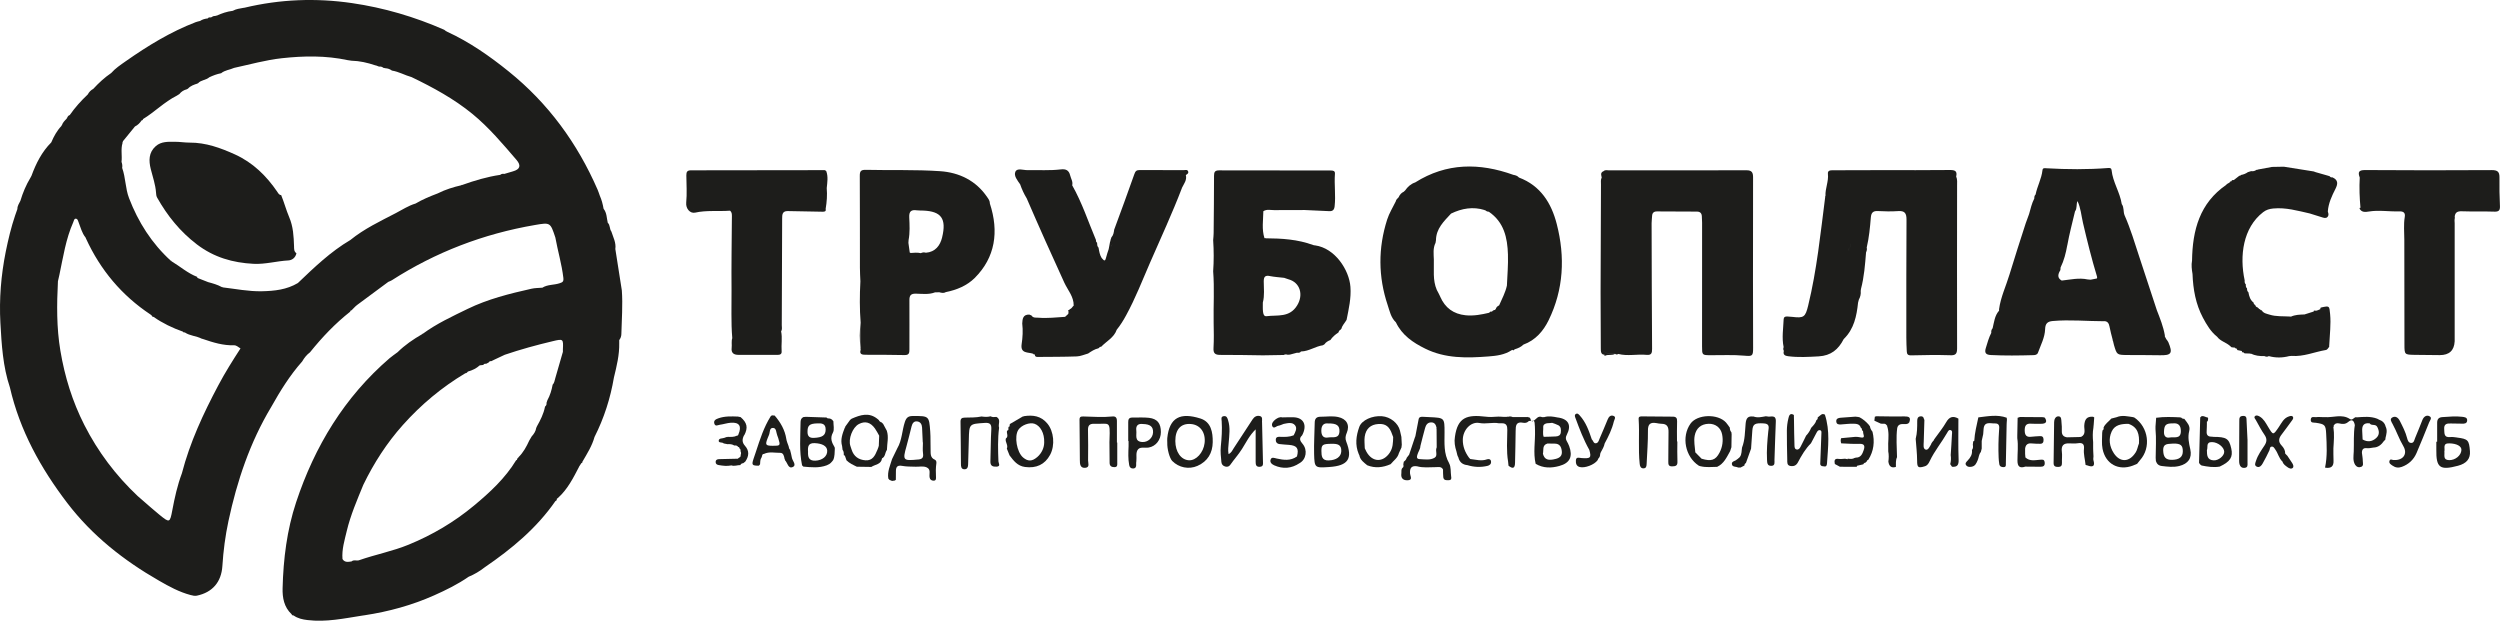 <?xml version="1.0" encoding="UTF-8"?> <svg xmlns="http://www.w3.org/2000/svg" id="_Слой_2" data-name="Слой 2" viewBox="0 0 574.82 142.71"><defs><style> .cls-1 { fill: #1d1d1b; stroke-width: 0px; } </style></defs><g id="_Слой_1-2" data-name="Слой 1"><g><path class="cls-1" d="m227.6,46.8h0c.02-.59-.31-1.03-.62-1.48-2.59-3.82-6.45-5.66-10.82-5.96-5.67-.39-11.38-.17-17.07-.31-1.2-.03-1.41.36-1.4,1.43.04,7.03.02,14.06.03,21.09,0,1.04.07,2.08.11,3.12-.17,3.17-.19,6.35.06,9.52,0,1.96,0,3.93-.01,5.89-.01.03-.04.07-.04.1.01.06.04.13.06.19-.35,1.06.29,1.18,1.1,1.18,2.99.01,5.99,0,8.98.07,1,.02,1.13-.44,1.12-1.26-.02-3.79.04-7.57,0-11.36-.01-1.08.33-1.52,1.46-1.5,1.48.03,2.99.26,4.43-.3.33,0,.66-.01.99-.02.51.14,1.02.26,1.51-.04,2.49-.5,4.83-1.47,6.62-3.24,4.73-4.71,5.61-10.66,3.49-17.12Zm-10.98,7.79c-.45,1.85-1.55,3.35-3.73,3.52-.4-.13-.79-.09-1.17.1-.79-.19-1.58-.09-2.38-.04-.02-.08-.07-.11-.16-.09-.26.14-.37.35-.43.61.06-.25.17-.46.43-.61-.1-.74-.21-1.49-.31-2.23,0,0,0,0,0,0,.01-.22.03-.44.04-.66.33-1.73.23-3.48.15-5.22-.07-1.4.48-1.79,1.75-1.61.49.07,1,.03,1.5.06,4.09.18,5.36,1.82,4.31,6.16Zm-4.29,3.93s-.1,0-.15-.02c.05.01.1.02.15.02Zm-1.21,8.07c-.22,0-.45,0-.67,0,.22,0,.45,0,.67,0h0Z"></path><path class="cls-1" d="m378.58,81.59c1.12.11,1.29-.39,1.28-1.38-.07-9.63-.08-19.26-.11-28.89,0-.55.09-1.09.11-1.64.03-.74.41-1.08,1.14-1.07,3.05.02,6.1.04,9.15.04.74,0,1.11.35,1.15,1.07.03.5.06,1,.06,1.49,0,9.48,0,18.96-.01,28.45,0,1.97,0,2,1.95,2.01,2.6.02,5.19-.13,7.79.11,1.85.17,2,.07,2-1.78.01-5.14-.02-10.28-.03-15.42,0-7.93,0-15.87.02-23.8,0-1.07-.25-1.63-1.48-1.63-10.54.03-21.09.01-31.63.02-.42,0-.89-.18-1.26.19.01,0,.02,0,.03,0-.01,0-.02,0-.04,0-.09.05-.18.09-.27.14-.47.39-.22.87-.15,1.32-.27.51-.17,1.08-.17,1.61-.04,8.26-.07,16.53-.09,24.79,0,4.28.03,8.56.05,12.84,0,.74,0,1.49.87,1.5-.04.03-.07.07-.08.16,0,.02.16.1.21.07.72-.36,1.58.01,2.28-.43.24.2.49.19.74.02,2.14.56,4.33,0,6.48.21Zm.66-.41c.06,0,.1,0,.13-.04-.03.03-.07.04-.13.04Zm23.4-.23s.03-.06.05-.08c-.02.03-.03.06-.05.08Zm.26-1.06c0-.1,0-.2,0-.3,0,.1,0,.2,0,.3Zm-31.55,1.39c-.57,0-1.14,0-1.71,0,0,0,0,0,0,0-.78-.27-1.12-.75-1.23-1.43.11.68.45,1.15,1.23,1.42.57,0,1.14,0,1.71,0,0,0,0,.01,0,.02v-.02Z"></path><polygon class="cls-1" points="519.65 71.1 519.65 71.1 519.65 71.1 519.65 71.1"></polygon><polygon class="cls-1" points="515.18 40.23 515.18 40.23 515.18 40.23 515.18 40.23"></polygon><polygon class="cls-1" points="516.36 65.4 516.36 65.4 516.36 65.4 516.36 65.4"></polygon><polygon class="cls-1" points="516.63 66.31 516.63 66.31 516.64 66.32 516.63 66.31"></polygon><path class="cls-1" d="m168.28,50.1c-.04,5.53-.13,11.07-.08,16.6.03,3.68-.14,7.37.17,11.05-.25.73-.05,1.49-.14,2.22-.15,1.2.5,1.62,1.55,1.62,3,.01,5.99,0,8.99.01.58,0,1.01-.17.95-.83-.12-1.53.2-3.07-.12-4.59.3-.46.14-.97.15-1.45.04-8.16.07-16.32.09-24.47,0-.91.03-1.73,1.25-1.73,2.69.05,5.37.1,8.06.15.43,0,.83-.04.69-.65.27-1.59.39-3.18.25-4.79.13-1.31.37-2.63-.12-3.92-.13-.07-.25-.2-.38-.2-10.23,0-20.47.03-30.7.04-.86,0-1.09.34-1.08,1.16.02,2.09.17,4.17-.03,6.27-.13,1.38.9,2.55,2.04,2.3,2.67-.59,5.36-.25,8.04-.45.52.46.42,1.07.42,1.67Zm-4.28-2.4c-.09.07-.18.13-.27.18.09-.05.18-.1.27-.18Zm-5.01-.18c.33.41.8.64,1.37.68-.57-.04-1.04-.27-1.37-.68Zm1.4.68c.37.02.78-.04,1.21-.2h0c-.44.16-.84.22-1.21.2Z"></path><path class="cls-1" d="m448.39,81.69c1.25.03,1.6-.3,1.6-1.57-.04-12.48,0-24.97,0-37.46,0-.69.09-1.4-.21-2.07.29-1.23-.25-1.51-1.42-1.5-5.24.06-10.49.03-15.73.03-3.7,0-7.39.02-11.09.03-.63,0-1.35-.02-1.25.85.19,1.73-.64,3.33-.56,5.04-.01,0-.02,0-.03.01-.05.02-.03.19-.04.29-1.08,8.34-1.91,16.72-3.91,24.92-.64,2.64-1,2.93-3.65,2.6-.4-.05-.8-.07-1.19-.09-.46-.02-.78.14-.8.66-.08,2.13-.45,4.25,0,6.38.06-.45.07-.9.06-1.36.01.45,0,.91-.06,1.36-.12.3-.12.59.05.87-.26.89.27,1.14,1,1.23,2.34.3,4.66.16,7.01.03,2.82-.16,4.53-1.59,5.73-3.94,0,0,.06-.07.06-.07,2.33-2.29,2.94-5.25,3.26-8.33.06-.23.12-.47.18-.7h0c.35-.63.5-1.29.43-2.01.02-.15.04-.3.06-.45.73-2.76.94-5.59,1.17-8.42.16-.35.26-.7.15-1.09.54-2.29.76-4.62.95-6.95.09-1.05.5-1.51,1.6-1.45,1.55.08,3.11.12,4.65.01,1.53-.11,1.96.47,1.95,1.97-.06,9.04-.04,18.08-.04,27.12,0,1.05.05,2.1.1,3.14.03.62.2.96,1,.94,3-.08,6-.12,9-.03Zm-9.3-16.34c.05-.09.1-.18.14-.28h0c-.04.09-.09.18-.14.28Zm-17-11.75c-.01-.05-.02-.11-.03-.17.01.05.02.11.03.17Zm-.07-.37c-.05-.26-.08-.57-.12-.91.04.34.07.64.12.91Zm3.15,4.56c.17-.71.32-1.27.2-1.82.13.53-.03,1.09-.2,1.82-.13-.27-.21-.52-.25-.76.05.24.13.49.25.76Zm4.47-7.4s.03-.05.04-.08c-.01.03-.03.05-.04.08h0Zm-18.43,22.98c-.32.29-.4.83-.78,1.03.01.25.01.49.01.73,0-.24,0-.49-.01-.73.38-.19.46-.74.78-1.02Zm-.81,7.3c.02.1.04.2.06.29h.74c-.25,0-.5,0-.74,0-.02-.1-.04-.2-.06-.29Zm1.98.79c.15-.06.3-.13.45-.19,0-1.39.32-2.13,1.27-2.39-.95.25-1.27.99-1.27,2.39-.15.07-.3.14-.45.19Zm26.52-18.11c.01.49.09.97.34,1.45h0c-.24-.47-.32-.96-.34-1.45Z"></path><path class="cls-1" d="m302.37,56.43c.05.46-.03.78-.23.97.21-.19.29-.5.23-.97-.14-.03-.28-.05-.42-.08,0,0,0,0,0,0-3.54-1.32-7.24-1.54-10.96-1.56-.07-.09-.15-.09-.23,0,0,0-.02-.02-.02-.02-.66-2.05-.29-4.13-.26-6.21.78-.5,1.65-.25,2.48-.25,2.34-.02,4.68-.01,7.01-.02,1.89.09,3.78.17,5.67.26.81.04,1.14-.33,1.23-1.13.28-2.49-.12-4.97.07-7.46.06-.71-.46-.76-1-.76-8.54,0-17.09,0-25.63-.03-.96,0-1.17.37-1.17,1.24,0,4.39-.05,8.78-.09,13.17,0,.54-.07,1.09-.11,1.63.16,2.39.17,4.78,0,7.17.31,3.93.04,7.87.11,11.8.04,1.95.08,3.9-.03,5.84-.08,1.31.45,1.59,1.63,1.58,3.24-.02,6.49.06,9.73.1l4.78-.08c.3-.17.6-.16.92-.05.17-.01.35-.02.52-.04.54-.14,1.07-.29,1.61-.43.36.04.71.05.94-.31,0,0,.05.02.05.02h0c1.77-.05,3.24-1.17,4.95-1.42.12-.07.24-.14.36-.21.34-.5.83-.78,1.38-1,.49-.72,1.14-1.27,1.86-1.74.08-.33.28-.56.58-.71-.02-.09.02-.14.11-.15.17-.8.8-1.34,1.17-2.03,0,0,.02-.07.02-.07.49-2.49,1.07-4.95.87-7.53-.29-3.88-3.54-8.89-8.12-9.53Zm-1.38.04c-.52.13-1,.37-1.51.77.51-.41.99-.64,1.51-.77Zm-8.99,7.01c1.07.21,2.17.27,3.26.4.61-.02,1.21,0,1.77.14-.56-.14-1.16-.16-1.77-.14.32.11.64.24.97.33,2.71.72,3.51,3.55,2.04,5.98-1.75,2.9-4.53,2.19-7.04,2.51-.66.09-.77-.58-.83-1.05-.08-.69-.03-1.39-.04-2.08.43-1.61.21-3.26.21-4.89,0-1.09.36-1.41,1.42-1.21Z"></path><polygon class="cls-1" points="307.74 76.45 307.74 76.45 307.74 76.45 307.74 76.45"></polygon><path class="cls-1" d="m271.75,43.22c.45-.95,1.21-1.81.91-2.98.3-.18.66-.37.54-.79-.16-.54-.67-.33-1.02-.33-3.39-.02-6.78,0-10.17-.02-.72,0-.96.27-1.2.96-1.49,4.27-3.07,8.5-4.63,12.75-.08.64-.18,1.27-.64,1.77-.07.22-.15.45-.22.67,0,.07.03.13.02.2,0,.02-.06.03-.09.05,0,0,0,.02,0,.02-.11.59-.22,1.17-.33,1.76h0c-.21.66-.46,1.3-.61,1.97-.27,1.19-.64.39-1,.08-.49.2-1,.38-1.48.59.49-.21.99-.4,1.48-.59-.45-.71-.57-1.52-.71-2.32,0,0-.03-.09-.03-.09-.32-.31-.3-.71-.32-1.11,0,0,0-.01,0-.01-.23-.14-.27-.35-.25-.6-1.78-4.22-3.2-8.59-5.47-12.59.21-.84-.29-1.53-.47-2.28-.28-1.16-.95-1.53-2.17-1.38-2.53.3-5.09.12-7.64.17-.95.02-2.33-.55-2.77.33-.46.95.46,2.03,1.08,2.93.39,1.13.88,2.21,1.51,3.23,2.8,6.49,5.69,12.93,8.63,19.35.79,1.73,2.21,3.24,2.17,5.31-.32.24-.44.72-.91.8-.03.18-.13.26-.31.22,0,0,0,.08,0,.08,0,0-.08,0-.08,0,.04.1.08.21.12.31-.02.16-.04.32-.06.49,0,.12,0,.21-.03.3.02-.08.04-.18.03-.3-.25.23-.49.45-.74.68-2.03.12-4.07.37-6.11.2-.55-.05-1.22.12-1.61-.51-.17-.07-.33-.14-.5-.21-1.46-.04-1.58.98-1.63,2.05.19,1.6.1,3.19-.14,4.78-.31,2.18,1.49,1.78,2.65,2.17.01-.05.02-.11.03-.17,0,.06-.02.12-.03.17.1.17.24.24.43.13,0,0-.04.1-.04.1.2-.09.51-.16.68-.26-.16.1-.47.17-.68.26,0,.38.26.51.59.51,3.02-.03,6.05-.01,9.07-.12.86-.03,1.71-.43,2.57-.66,0,0,.01,0,.01,0,.75-.51,1.5-1.01,2.4-1.21,0,0,.04-.07.04-.07h.08c.09-.21.26-.3.49-.28,1.22-1.28,2.96-2.1,3.58-3.92.85-1.04,1.54-2.17,2.18-3.35,2.13-3.9,3.72-8.03,5.49-12.09,2.48-5.69,5.1-11.33,7.32-17.14Zm-24.9,27.05c-.01.39-.14.68-.35.91.21-.22.34-.52.35-.91Zm-.83,2.62c.08.02.16.05.24.05-.08,0-.16-.03-.24-.05h0Zm.01-.02c.05-.07.09-.14.14-.2,0,0,0,0,0,0-.05.07-.09.14-.14.2Zm13.91-17.15s0,0,0,0c-.08-.04-.19-.12-.25-.09.06-.02.16.06.25.09Zm-3.69-.47c-.13.15-.23.33-.31.5.09-.18.18-.35.31-.5Zm-.5.94c-.08.19-.16.38-.27.54.1-.17.19-.35.27-.54Z"></path><path class="cls-1" d="m141.48,57.28c.22-1.47-.49-2.72-.91-4.05-.46-.59-.24-1.47-.83-2.01-.26-1.09-.2-2.28-.96-3.22-.18-1.04-.44-2.05-.87-3.01,0,0,0,0,0,0h0c-.17-.46-.31-.94-.51-1.39-4.66-10.69-11.34-19.85-20.46-27.19-4.39-3.54-8.99-6.75-14.14-9.12-.04-.09-.12-.12-.22-.09-.15-.12-.29-.28-.46-.36-6.79-2.98-13.86-5.06-21.2-6.13-8.29-1.21-16.53-.89-24.69,1.06-.1.01-.19.02-.29.04-.8.16-1.63.23-2.36.65,0,0-.08.03-.08.03-1.3.16-2.52.57-3.7,1.12,0,0-.13-.04-.13-.04l-.09.1c-.35-.02-.67.05-.94.3-.1-.05-.18-.03-.25.06-.24-.06-.46-.05-.6.2,0,0,0,0,0,0-.64.07-1.25.22-1.79.59-.33.09-.67.15-.99.27-5.8,2.23-11.04,5.44-16.1,8.99-1.18.83-2.38,1.62-3.34,2.71h0c-1.53,1.04-2.87,2.28-4.12,3.64-.56.3-.98.73-1.27,1.29-1.53,1.44-2.93,2.99-4.13,4.72l-.04.03c-.28.09-.44.3-.53.56-.11.04-.15.12-.12.23-.46.46-.94.91-1.14,1.56,0,0-.09.04-.09.04v.1c-1.04,1.09-1.75,2.39-2.33,3.76,0,0-.01.02-.01.02-2.17,2.18-3.51,4.84-4.55,7.68-.08.14-.15.28-.23.43-1.01,1.67-1.76,3.46-2.32,5.32-.29.61-.71,1.17-.69,1.89-.17.48-.34.97-.51,1.45-.93,2.74-1.59,5.53-2.17,8.37C.24,63.3-.21,68.73.09,74.22c.28,5.02.57,10.05,2.19,14.87h0c2.28,9.9,7.08,18.56,13.19,26.57,5.73,7.5,12.99,13.21,21.12,17.87,2.29,1.32,4.62,2.59,7.21,3.28.49.13.97.25,1.47.15,3.56-.75,5.62-3.11,5.86-6.8.22-3.49.67-6.94,1.4-10.37,1.98-9.23,4.94-18.07,9.82-26.2,2.07-3.69,4.29-7.28,7.11-10.46,0,0,.03-.04.03-.04.46-.8,1.02-1.51,1.77-2.07,0,0,.03-.03.03-.03,2.76-3.43,5.77-6.6,9.23-9.33,0,0,0,0,0,0,.02-.19.12-.29.31-.31.43-.41.81-.88,1.28-1.23,2.38-1.79,4.78-3.54,7.17-5.31.27-.12.56-.21.81-.37,10.09-6.47,21.06-10.67,32.88-12.7,3.56-.61,3.56-.63,4.72,2.87.56,3.09,1.47,6.12,1.84,9.26.1.89-.16,1.03-.9,1.27-1.29.42-2.73.25-3.93,1.01.39.15.79.3,1.18.45.3-.02.62,0,.92-.01-.31,0-.63-.01-.92.01-.39-.15-.79-.3-1.18-.45-.84.07-1.69.05-2.51.24-5.02,1.13-10.01,2.37-14.68,4.64-3.53,1.72-7.1,3.37-10.29,5.71,0,0-.1,0-.1,0l-.05.09c-2.04,1.18-3.98,2.5-5.66,4.16,0,0-.06.04-.06.04-.59.45-1.22.86-1.78,1.34-10.38,8.95-17.21,20.23-21.48,33.11-2.12,6.39-2.94,13.04-3.11,19.75-.06,2.19.32,4.36,2.06,5.99,0,0,.02.02.02.02.07.22.23.28.44.27.96.69,2.08.93,3.21,1.06,4.25.52,8.39-.37,12.55-1.02.21-.03.42-.06.62-.09h0c5.5-.84,10.82-2.29,15.92-4.56,2.77-1.23,5.46-2.56,7.96-4.29,1.33-.55,2.56-1.28,3.69-2.17,6.21-4.24,11.94-8.99,16.26-15.23.32-.08.32-.36.36-.61,0,0,.13,0,.13,0l.08-.1c2.22-1.98,3.52-4.59,4.86-7.16,0,0,.02-.07.02-.07.18-.27.35-.53.53-.8,0,0,.01-.01.01-.01.19-.01.23-.13.19-.29.09-.03.12-.09.09-.19,0,0,.02.04.02.04,1.04-1.78,2.14-3.53,2.7-5.55,2.19-4.33,3.65-8.9,4.46-13.67.63-2.6,1.28-5.2,1.22-7.91,0-.23,0-.46,0-.69.31-.41.48-.86.49-1.37.08-3.35.35-6.7.11-10.05-.5-3.16-.99-6.33-1.49-9.5Zm-3.07-8.49c.06.16.11.33.14.5-.03-.16-.07-.33-.14-.5Zm-.11-.24c-.04-.08-.08-.16-.12-.23-.16-.11-.23-.26-.27-.41-.02-.08-.03-.16-.03-.24,0,.08.01.16.03.24.04.16.11.3.27.41.04.07.08.15.12.23Zm-.4-3.55h0c-.11-.01-.2-.03-.28-.06.08.03.18.05.28.06Zm-.75-.49c-.06-.1-.11-.2-.15-.3.04.11.09.21.15.3Zm-7.69,37.06c0,.11,0,.22.04.32-.03-.1-.04-.21-.04-.32ZM31.94,27.74c-.24.08-.42.23-.56.41.14-.19.32-.34.56-.41Zm2.1-3.1h0c-.27-.15-.55-.35-.58-.62.02.28.3.47.58.62Zm15,52.73s0,0,0,0h0s0,0,0,0Zm-6.22-.9s-.02,0-.02,0c0,0,.02,0,.02,0Zm1.07-12.45c.17.02.33.04.5.03-.17,0-.34-.01-.5-.03Zm-9.3,8.28c.11.09.21.19.32.28,0,0,.01.01.01.01.04.2.19.27.38.27,2.09,1.46,4.37,2.55,6.77,3.4.07.16.2.2.36.16l.09.03h0c1.16.78,2.61.78,3.83,1.41.12.03.24.06.35.1,1.21.11,2.4.34,3.58.61-1.18-.27-2.37-.5-3.58-.61,2.31.79,4.63,1.51,7.12,1.43.61,0,.99.46,1.48.72-1.8,2.78-3.56,5.57-5.11,8.5-3.44,6.48-6.52,13.09-8.37,20.22-1.03,2.75-1.66,5.6-2.2,8.48-.55,2.92-.63,2.94-2.91,1.09-1.31-1.06-2.56-2.19-3.84-3.29h0c-.4-.35-.82-.69-1.21-1.05-5.03-4.74-9.13-10.17-12.27-16.35-2.75-5.42-4.51-11.1-5.51-17.09-.89-5.32-.83-10.61-.56-15.95.11-.48.22-.96.33-1.45.87-4.09,1.47-8.25,3.19-12.12.14-.31.18-.81.55-.82.47-.01.54.5.69.86.47,1.17.75,2.44,1.58,3.45.04.1.09.2.13.3,3.3,7.18,8.19,13.03,14.79,17.41.07-.46.1-.96.29-1.23.1-.13.24-.21.44-.19-.2-.02-.34.05-.44.19-.19.27-.23.77-.29,1.23,0,0,.02,0,.02,0Zm-20.98-11.22c-.06.38-.11.76-.15,1.14.04-.38.1-.76.15-1.14Zm.61-4.68c0-.13.01-.25.05-.37-.04.11-.06.24-.05.37-.05,1.04-.2,2.07-.36,3.1.16-1.03.31-2.06.36-3.1Zm.27-1.15h0c.5-.69.82-1.46,1.1-2.24-.28.79-.6,1.55-1.1,2.24Zm4.35-27.05c-.02.1-.07.19-.15.28.08-.09.13-.18.15-.28Zm-.21-.69c.09.14.15.27.18.38-.03-.11-.1-.24-.18-.38Zm-1.17.19c-.31-.39-.22-.84-.24-1.28h0c.01.44-.07.89.24,1.28Zm10.34,5.1s-.01,0-.02,0c0,0,.01,0,.02,0Zm40.39,33.49c.08-.07.17-.18.25-.3-.08.13-.17.23-.25.3Zm46.86-26.09c-3.03.44-5.94,1.31-8.81,2.34l-.11-.03-.07.09c-1.84.42-3.62.98-5.31,1.82l-.08.04h0c-1.76.67-3.5,1.38-5.12,2.34-1.64.48-3.05,1.43-4.54,2.2-3.6,1.87-7.28,3.61-10.46,6.19-4.54,2.67-8.29,6.29-12.06,9.89-2.56,1.53-5.38,1.83-8.3,1.89-3.06.06-6.03-.55-9.03-.9l-.05-.1-.1.04c-.99-.55-2.07-.85-3.15-1.14l-2.47-.97c-.02-.08-.04-.16-.05-.24-2.19-.83-3.93-2.41-5.91-3.59-.02-.1-.07-.14-.17-.13-4.38-4-7.47-8.86-9.59-14.38-.86-2.24-.77-4.7-1.58-6.95-.07.05-.11.29-.16.36-.02.03-.05.03-.08-.01.03.04.06.04.08.01.05-.07.09-.31.16-.36.08-.47.02-.93-.15-1.38.18-1.45-.21-2.93.24-4.36h0,0s-.03-.05-.03-.05c.05-.13.1-.26.14-.38.91-1.12,1.83-2.24,2.74-3.36h0c.66-.31,1.14-.82,1.54-1.41.19,0,.29-.1.31-.29,0,0,0,0,0,0,0,0,0,0,0,0,0,0,0,0,0,0h0c2.69-1.63,4.92-3.95,7.75-5.37.2-.13.41-.25.61-.38.44-.57,1.02-.92,1.71-1.1.09-.05.18-.1.27-.15.59-.65,1.39-.92,2.2-1.17,0,0,.04-.07.04-.07h.08c.68-.78,1.84-.69,2.58-1.37h0c.87-.41,1.76-.75,2.71-.93h.01c.87-.72,2-.78,2.98-1.23,3.65-.79,7.24-1.81,10.96-2.22,5.07-.56,10.13-.64,15.16.44.29.04.58.09.88.13,1.87.04,3.67.46,5.43,1.05,0,0,0,0,0,0,.1.02.19.05.29.07.2.08.4.15.6.23.36-.03.71.02.99.28.16.03.33.07.49.1.55.03,1.05.21,1.5.54,1.59.25,2.98,1.08,4.51,1.5,4.94,2.38,9.75,4.99,14.01,8.48,3.79,3.11,6.93,6.85,10.11,10.55q1.67,1.94-.81,2.64c-.67.19-1.33.39-1.99.59-.34-.07-.65-.02-.92.2Zm-37.15,87.34c.13.18.17.44.25.65-.08-.21-.11-.47-.25-.65Zm-10.26,13.9c-.03-.69-.32-1.29-.7-1.8.38.51.67,1.11.7,1.8,1.08.04,2.12.28,3.18.47-1.06-.2-2.1-.44-3.18-.47Zm59.38-26.3c.11-.11.2-.25.35-.31,0-.16.03-.26.08-.33-.04.06-.07.17-.08.33-.15.06-.24.2-.35.31Zm.62-28.03c-.14.47-.2.97-.57,1.34h0c-.23,1.25-.59,2.46-1.21,3.58-.07.2-.14.4-.2.6.04.32-.03.61-.3.81l-.05.1c-.32,1.62-1.05,3.06-1.85,4.48-.05.12-.11.24-.16.36-.12.78-.54,1.41-1.06,1.98-.07.13-.15.26-.22.38l-.28.47-.06.11c-.63,1.38-1.35,2.71-2.44,3.78v.08s-.08.02-.08.02c-.07.08-.14.17-.21.25l-.04.06c.01.17-.05.29-.23.31-2.52,4.15-6.05,7.41-9.73,10.46-4.51,3.75-9.54,6.72-14.98,8.95-3.7,1.52-7.66,2.27-11.43,3.59-.53.18-1.19-.19-1.71.27h0c-.77.11-1.56.29-2.08-.55-.18-2.22.48-4.32.98-6.44.88-3.68,2.38-7.14,3.81-10.63,2.42-4.99,5.39-9.61,9.1-13.76,4.19-4.69,8.95-8.67,14.35-11.89.28-.01.45-.18.6-.39,1.01-.28,1.94-.72,2.72-1.43,0,0,0,0,0,0h0s0,0,0,0c.27-.03.54-.06.81-.09.15-.25.38-.32.65-.26.2-.1.4-.21.59-.31.14-.23.33-.35.61-.3l.6-.3c.83-.39,1.66-.78,2.49-1.17,3.62-1.23,7.3-2.24,11.02-3.12,2.41-.58,2.47-.55,2.35,1.85-.01.2,0,.39,0,.59.06.2.03.42.02.63,0-.21.04-.43-.02-.63-.6,2.07-1.19,4.14-1.79,6.2Z"></path><path class="cls-1" d="m574.7,40.84c.02-1.34-.43-1.74-1.81-1.73-9.69.06-19.38.06-29.06-.01-1.54-.01-1.71.51-1.26,1.72-.13,2.36-.04,4.71.18,7.07.04-.76.09-1.52.13-2.28h0c-.04.76-.09,1.52-.13,2.28-.02-.15-.09-.18-.19-.06-.03.03-.04.11-.03.14.48.91,1.37.79,2.11.67,2.34-.39,4.68.04,7.01-.04.94-.03,1.45.29,1.27,1.3-.29,1.74-.1,3.49-.1,5.23,0,8.03,0,16.07.03,24.1,0,2.3.04,2.31,2.27,2.36,1.95.04,3.9.06,5.85.06q3.26.01,3.43-3.18c0-9.04,0-18.08,0-27.12,0-.35-.07-.72.01-1.05.04-.17.03-.35,0-.53.11-.86.54-1.24,1.66-1.19,2.44.09,4.89-.01,7.34.08,1.01.04,1.45-.16,1.4-1.25-.1-2.19-.15-4.39-.11-6.58Zm-31.01,4.9c.26-.05.33-.26.33-.53,0,.27-.07.48-.33.53Z"></path><path class="cls-1" d="m214.99,105.72c-1.17-.47-.99-1.49-1.02-2.41-.05-1.35.02-2.7-.08-4.04-.26-3.65-.28-3.63-4-3.62-.99,0-1.47.31-1.82,1.32-.68,2.01-.65,4.23-1.76,6.11-.4.82-.8,1.64-1.2,2.47-.43,1.47-1.12,2.88-.86,4.48.09.1.18.21.27.31l.59.24c.21-.03.42-.06.63-.09.08-.06.16-.11.24-.17,0-.7,0-1.4.02-2.09.02-.95.41-1.3,1.44-1.11,1.02.19,2.09.15,3.13.19.84.03,1.73-.21,2.52.16,1.02.48.51,1.5.65,2.28.1.57.45.76.93.77.59,0,.56-.49.54-.87-.06-1.05-.06-2.09.09-3.13.04-.31-.03-.67-.31-.79Zm-3.9-.07c-3.46.34-3.58.2-2.67-3.02.43-1.53.79-3.07,1.18-4.61.18-.69.53-1.24,1.32-1.12.74.11,1.05.69,1.09,1.41.06,1.14.11,2.28.16,3.42.01,0,.03,0,.04,0,0,.84-.1,1.7.02,2.53.14.98-.19,1.31-1.14,1.4Z"></path><path class="cls-1" d="m204.25,110.03s0,0,0,0c0,0,0-.01-.01-.02,0,0,.01.02.01.02Z"></path><path class="cls-1" d="m385.67,101.51h-.08c0-1.54-.04-3.09.02-4.63.03-.77-.23-1.08-1.01-1.08-2.35,0-4.69-.04-7.04-.06-.43,0-.83.02-.79.6.23,3.43-.12,6.88.24,10.3.05.52.21,1.04.84,1.05.69.01.74-.54.76-1.06.11-2.54.33-5.08.3-7.62-.02-1.52.56-1.96,1.93-1.73.39.06.79.16,1.18.16,1.34,0,1.65.76,1.62,1.95-.06,2.24,0,4.49-.05,6.73-.02.72.08,1.14.94,1.11.76-.02,1.2-.16,1.16-1.08-.07-1.54-.02-3.09-.02-4.63Z"></path><path class="cls-1" d="m442.48,96.58h0s0,.02.01.03c0,0-.01-.03-.01-.03Z"></path><path class="cls-1" d="m450.31,96.26c-1.23-.7-2.1-.46-2.83.82-.74,1.29-1.7,2.46-2.57,3.68-.08.12-.16.24-.25.36,0,.11-.05.19-.14.24-.07.08-.13.16-.2.24l-.03.04c-.08.12-.16.23-.23.35h0s0,.09-.03.13c-.32.54-.69,1.43-1.24,1.27-.68-.19-.48-1.14-.47-1.8.03-1.67.1-3.34.15-5.02-.08-.21-.17-.42-.25-.63-.09-.07-.18-.13-.27-.2-.81-.09-1.13.23-1.13,1.08,0,1.36,0,2.74-.35,4.08.12,1.68.32,3.35.33,5.03,0,1.55.23,1.75,1.74,1.29.68-.2.93-.73,1.18-1.25,1.09-2.3,2.73-4.26,3.99-6.46.17-.29.34-.72.74-.63.52.12.38.65.36,1.01-.07,1.59-.19,3.17-.29,4.75.11.7.07,1.4-.11,2.08.14.2.28.4.41.6,1.22.1,1.57-.4,1.52-1.65-.12-3.14-.04-6.28-.05-9.43Z"></path><path class="cls-1" d="m235.43,95.68c-.07.08-.16.11-.26.08-.99.58-1.97,1.15-2.96,1.73-.02.09-.05.18-.08.27.1.25-.04.35-.25.4,0,.16-.02.33-.03.49.07.25-.11.31-.29.37-.22.58.43,1.31-.29,1.81-.23.81.61,1.5.23,2.32.21.52.41,1.03.62,1.55.93,1.23,1.83,2.44,3.55,2.67,2.6.35,4.57-.56,5.77-2.78,1.2-2.22.86-5.42-.62-7.2-1.46-1.77-3.32-2.02-5.4-1.7Zm3,9.46c-1.14.96-2.07.99-3.19.05-1.46-1.23-2.08-4.87-1.09-6.37.71-1.07,2.58-1.77,3.7-1.39,1.34.46,2.32,2.15,2.24,4.29,0,1.11-.47,2.42-1.66,3.43Z"></path><path class="cls-1" d="m290.17,97.03c-.01-.52.21-1.22-.53-1.38-.68-.15-1.24.17-1.64.78-1.43,2.21-2.87,4.42-4.33,6.62-.31.46-.5,1.05-1.19,1.36-.18-.95-.03-1.77.03-2.6.13-1.73.41-3.47-.14-5.19-.15-.49-.3-1.01-.95-.94-.78.09-.55.7-.52,1.16.13,1.95-.01,3.89-.2,5.82-.12,1.2.02,2.39.13,3.57.05.56.37.91.92,1.05.49.12.87-.02,1.16-.45.85-1.22,1.86-2.32,2.66-3.6.93-1.48,1.7-3.1,3.14-4.51,0,2.69,0,5.08,0,7.47,0,.67.1,1.2.97,1.14.86-.06.72-.68.71-1.2-.06-3.04-.13-6.07-.21-9.11Z"></path><path class="cls-1" d="m309.66,99.53c.76-1.83-.04-3.24-2.01-3.65-1.34-.28-2.68-.06-4.03-.06-.97,0-1.32.48-1.33,1.38-.04,2.38-.2,4.77-.14,7.15.09,3.25.16,3.25,3.48,3.03,4.35-.29,5.44-1.9,3.91-5.85-.28-.71-.17-1.31.11-1.99Zm-4.22-2.17c1.91-.02,2.58.48,2.54,1.81-.07,1.83-1.61,1.23-2.59,1.42-1.13.21-1.58-.46-1.58-1.58,0-1.32.65-1.78,1.63-1.64Zm.09,8.51c-1.63.05-1.68-1.03-1.7-2.18,0-1.47.28-1.63,2.42-1.65,1.21-.01,2.21.14,2.15,1.7-.04,1.27-1.15,2.07-2.87,2.12Z"></path><path class="cls-1" d="m275.99,96.22c-4.56-1.44-7.11-.27-7.6,4.5-.04.35,0,.7,0,1.05-.06,1.46.54,3.61,1.14,4.22,1.5,1.52,3.8,2.01,5.8,1.13,2.35-1.04,3.48-2.98,3.51-5.46.03-2.26-.36-4.65-2.84-5.44Zm.98,5.66c-.26,2.19-1.95,4.04-3.6,3.95-1.83-.1-3.12-1.93-3.13-4.43-.01-2.67,1.28-4.09,3.56-3.91,2.16.16,3.46,1.96,3.17,4.39Z"></path><path class="cls-1" d="m502.23,96.29s0,0,0,0c0,0,0,0,.01,0,0,0-.02,0-.02,0Z"></path><polygon class="cls-1" points="495.67 95.97 495.75 96.05 495.76 96.05 495.76 96.05 495.67 95.97"></polygon><path class="cls-1" d="m503.37,99.05c.3-1.16-.54-1.92-1.14-2.75-.28,0-.53-.05-.71-.29,0,0-.09.03-.09.03l-.06-.07c-1.87-.09-3.75-.18-5.61.09-.05.67-.1,1.34-.15,2.01,0,.2,0,.39,0,.59.21,2.2.05,4.4.04,6.6l.05.75c.22.66.61,1.05,1.36,1.14,1.34.16,2.66.33,4.01,0,2.04-.51,2.99-1.8,2.54-3.84-.32-1.42-.62-2.79-.24-4.25Zm-3.79-1.7c1.19-.14,1.86.39,1.86,1.76,0,1.94-1.53,1.29-2.51,1.48-.9.18-1.39-.28-1.37-1.26.04-1.59.41-2,2.02-1.98Zm-.15,8.38c-1.45.03-1.99-.58-2.05-2.11-.07-1.87,1.33-1.47,2.29-1.63,1.73-.03,2.22.39,2.22,1.78,0,1.29-.8,1.93-2.46,1.96Z"></path><path class="cls-1" d="m256.9,101.75s-.06,0-.09,0c0-1.65-.02-3.29,0-4.94.01-.76-.29-1.14-1.06-1.05-2.2.23-4.39.05-6.59,0-.57-.01-.96.01-.95.76.05,3.09.04,6.19.08,9.28,0,.86.04,1.88,1.26,1.76,1.09-.1.62-1.1.63-1.69.05-2.35.01-4.69-.02-7.04-.01-1.01.38-1.42,1.43-1.39,3.54.13,3.68-.93,3.52,3.61,0,.2-.03.4-.02.6,0,1.6.01,3.2.04,4.79.01.67.39.97,1.07.97.78,0,.7-.51.69-1.03-.02-1.55,0-3.09,0-4.64Z"></path><path class="cls-1" d="m398.07,99.36c-.25-.3-.34-.65-.33-1.02-.29-.4-.55-.82-.88-1.19-1.88-2.07-6.61-1.92-8.16.25-2.15,3.01-1.23,7.65,1.91,9.68.13.04.27.08.4.13,0,0,.03,0,.03,0,1.25.3,2.52.15,3.78.13,1.57-.73,2.21-2.24,2.99-3.62.03-.09.06-.19.09-.28.07-.2.13-.41.2-.61,0,0,0,0,0,0,.02-1,.03-1.99.05-2.99-.02-.16-.04-.32-.06-.48Zm-2.7,4.71c-.92,1.76-1.92,2.06-4.13,1.4-.48-.49-.96-.97-1.44-1.46-.09-1.28-.39-2.54-.14-3.85.32-1.67,1.43-2.66,3.18-2.72,1.55-.05,2.81.86,3.12,2.43.29,1.45.09,2.89-.59,4.2Z"></path><polygon class="cls-1" points="394.81 107.34 394.81 107.34 394.81 107.34 394.81 107.34"></polygon><path class="cls-1" d="m191.91,102.85c-.62-1.06-1.13-2.04-.4-3.38.38-.68.1-1.73.11-2.61-.1-.12-.2-.24-.31-.37-.12-.07-.24-.14-.36-.22-.1.04-.18.01-.25-.07-.24.03-.48.03-.64-.2,0,0,0,0,0,0-1.59-.05-3.17-.11-4.76-.16-.2.02-.4.04-.59.06-.51.25-.64.69-.64,1.22-.04,3.3-.33,6.61.35,9.88.1.1.2.2.3.29,1.8.16,3.61.36,5.37-.3.19-.09.38-.19.57-.28.12-.09.24-.18.35-.27.1-.1.19-.21.29-.31.09-.12.19-.24.28-.36.38-.84.31-1.74.37-2.63-.01-.1-.03-.2-.04-.3,0,0,0,0,0,0Zm-3.99-5.5c1.04-.06,1.94.05,1.92,1.43-.02,1.3-.72,1.81-2.66,1.9-.96.05-1.5-.27-1.51-1.34-.01-1.51.43-1.94,2.25-1.99Zm-.44,8.57c-1.61.07-1.73-.95-1.69-2.05-.08-1.18.05-2.04,1.52-1.98,1.73.07,2.84.66,2.89,1.72.07,1.3-1.12,2.25-2.73,2.31Z"></path><path class="cls-1" d="m564.89,100.59c-.5-.06-1-.15-1.49-.1-1.53.17-1.34-.88-1.41-1.83-.08-1.15.57-1.33,1.49-1.29.85.04,1.7,0,2.55.04.6.03,1.2-.01,1.24-.73.04-.74-.62-.78-1.17-.85-1.5-.18-2.99-.02-4.49.07-.9.05-1.24.48-1.24,1.32,0,1.45,0,2.89,0,4.34-.06,0-.13,0-.19,0,0,.6,0,1.2,0,1.8-.06,4.19.8,4.84,4.98,3.73,1.99-.53,2.88-1.62,2.75-3.35-.2-2.56-.43-2.81-3-3.14Zm-1.76,5.21c-1.49-.04-.99-1.16-1.1-1.99.2-.71-.48-1.91,1.12-1.87,1.67.03,2.84.62,2.8,1.52-.05,1.26-1.41,2.37-2.82,2.34Z"></path><polygon class="cls-1" points="417.65 96.59 417.65 96.58 417.65 96.58 417.65 96.59"></polygon><polygon class="cls-1" points="417.95 95.98 417.95 95.98 417.95 95.97 417.95 95.98"></polygon><path class="cls-1" d="m412.45,95.39s0,.01,0,.02c0,0,0,0,.01,0,0,0-.01-.03-.01-.03Z"></path><path class="cls-1" d="m419.1,95.2c-.1.03-.2.07-.3.1,0,0-.05.03-.05.03-.27.22-.54.43-.81.65.03.27-.03.49-.29.61-.19.73-.72,1.24-1.21,1.78,0,0-.01.02-.01.02-.27.68-.67,1.27-1.17,1.8,0,0,0,.01,0,.01-.42.84-.81,1.68-1.25,2.51-.18.35-.45.74-.91.64-.49-.1-.49-.61-.5-.97-.07-1.88-.08-3.77-.11-5.65,0-.44-.02-.88-.03-1.32-.96-.61-1.14.3-1.26.8-.23.91-.34,1.86-.35,2.8-.02,2.24.05,4.47.09,6.71.01.59-.09,1.28.72,1.42.75.13,1.34-.09,1.73-.83.83-1.58,1.73-3.12,3.01-4.4,0,0,0,0,0,0,.44-.83.87-1.67,1.32-2.5.14-.25.35-.55.68-.51.5.06.4.53.39.83-.07,2.34-.17,4.68-.27,7.01v.02c.06.1.11.19.17.29,0,0,.09.01.09.01l.02.09c.52.01,1.21.49,1.28-.6.25-3.76.73-7.53-.49-11.23-.16-.05-.32-.09-.48-.14Z"></path><path class="cls-1" d="m229.71,98.32c-.27-.8.52-1.86-.59-2.46-.46.03-.93.11-1.36-.14-.69.19-1.39.14-2.08.04-1.27.28-2.57.22-3.86.26-.67.02-.98.21-.97.96.06,3.24.06,6.47.1,9.71,0,.55.04,1.2.79,1.21.74.02.84-.59.86-1.16.06-1.89.11-3.78.16-5.67.08-3.63.08-3.6,3.67-3.83,1.2-.08,1.57.3,1.5,1.51-.15,2.43-.11,4.88-.21,7.32-.04,1.06.54,1.27,1.4,1.23,1.05-.06.47-.77.45-1.21-.1-2.59-.18-5.17.15-7.75Z"></path><path class="cls-1" d="m406.21,95.71s-.08.05-.08.05l-.07-.06c-.97.16-1.94.44-2.91.05,0,0,0,.03,0,.03-1.25-.17-1.66.35-1.78,1.62-.17,1.85-.13,3.75-.83,5.52-.02.17-.04.35-.06.52-.06.77-.12,1.55-.88,2.02-.03.1-.1.14-.2.13-.32.47-1.27.38-1.19,1.11.08.75.94.52,1.42.8.19,0,.38,0,.57,0,.3-.16.6-.31.9-.47,0,0,0,0,0,0,0-.25.08-.45.33-.56.4-1.1.8-2.21,1.19-3.31.1-1.39.18-2.78.29-4.17.12-1.53.61-1.76,2.66-1.64,1.43.08,1.09,1.03,1.01,1.81-.22,2.19-.41,4.37-.29,6.57.04.65.02,1.39.96,1.38.96,0,.73-.82.75-1.34.13-2.94.16-5.88.31-8.82.09-1.87-1.37-.89-2.1-1.24Z"></path><path class="cls-1" d="m360.22,101.38c-.27-.48-.24-.89.02-1.39,1.17-2.25.37-3.71-2.16-4.01-1-.2-2-.38-3.02-.07-.16,0-.31,0-.47.01-.95-.43-1.35.44-1.95.83.12.07.18.26.21.45.08.59.07,1.19.09,1.78.08,2.55-.45,5.12.15,7.66,1.73,1.04,3.6,1.01,5.44.5,2.45-.67,3.14-2.17,2.27-4.56-.15-.42-.37-.82-.59-1.21Zm-1.96-3.63c.68.36.68,1.02.61,1.68-.07.68-.56.89-1.14.92-.93.06-1.86.06-2.8.09-.28-.79-.04-1.6-.1-2.4-.24-.07-.42-.01-.57.1-.1.07-.19.17-.29.26.09-.09.19-.19.29-.26.15-.11.33-.17.57-.1.07-.08.09-.16.05-.26-.09-.04-.24-.07-.32-.12.07.05.23.08.32.12.53-.66,1.32-.41,2-.56.46.17.94.3,1.36.53Zm-.5,7.75c-1.8.49-2.65.18-3-1.17.2-.85-.23-1.97,1.04-2.35.55,0,1.09.03,1.64.02,1.14,0,1.54.69,1.66,1.69.13,1.04-.38,1.55-1.33,1.81Z"></path><path class="cls-1" d="m558.62,95.7c-.71-.35-1.33.1-1.64.86-.55,1.38-1.09,2.77-1.68,4.15-.18.43-.24,1.09-.83,1.13-.68.05-.88-.6-1.01-1.11-.36-1.41-1.03-2.69-1.68-3.97-.38-.74-.97-1.16-1.68-.8-.75.38-.22,1.06.03,1.54.9,1.66,1.5,3.46,2.47,5.09,1.04,1.76-.04,3.3-2.17,3.18-.32.06-.89-.43-1.04.27-.12.51.36.77.73,1.03.66.47,1.38.55,2.13.27,1.58-.58,2.72-1.65,3.38-3.18,1-2.33,1.95-4.68,2.89-7.03.18-.45.78-1.09.08-1.42Z"></path><path class="cls-1" d="m264.19,96.07c-1.28-.15-2.59-.04-3.88-.06-.74,0-.91.43-.9,1.07.02,1.44,0,2.89,0,4.33.03,0,.05,0,.08,0,0,.4.02.8,0,1.2-.06,1.44-.13,2.88.14,4.32.1.54.4.8.91.79.57-.02.74-.41.7-.93-.02-.25,0-.5.04-.75.12-.93-.21-2.05.41-2.74.54-.61,1.6-.25,2.43-.4,1.64-.28,2.8-1.76,2.8-3.56,0-1.99-.8-3.04-2.73-3.27Zm-1.58,5.56c-1.83-.13-1.21-1.61-1.34-2.63-.16-1.19.46-1.64,1.49-1.51,1.73.04,2.41.62,2.36,1.92-.05,1.26-1.18,2.31-2.51,2.22Z"></path><path class="cls-1" d="m320.93,74.09s.03.03.03.03c1.4,2.95,3.93,4.66,6.73,6.04,4.62,2.29,9.56,2.18,14.51,1.8,1.87-.14,3.76-.36,5.4-1.46h.11s.09-.07.09-.07c.17.21.3.12.4-.07,0,0,.09-.05.09-.05.74-.22,1.44-.53,2-1.08,2.76-.99,4.59-3.15,5.77-5.57,3.48-7.09,3.83-14.6,1.88-22.16-1.23-4.78-3.71-8.81-8.69-10.68-.31,0-.62,0-.93.01.05.08.13.17.22.25-.09-.09-.17-.17-.22-.25.31,0,.62,0,.93-.01-.33-.39-.79-.53-1.27-.61-7.79-2.8-15.37-2.81-22.59,1.74-1,.33-1.72,1-2.31,1.84-.11.1-.21.2-.32.3-.57.26-.94.71-1.18,1.28-.28.27-.58.53-.66.95-.67,1.38-1.51,2.71-1.97,4.16-2.1,6.56-2.07,13.15.12,19.68.45,1.36.74,2.86,1.86,3.93Zm37.56-13.94c0-.93-.05-1.87-.03-2.81-.02.93.03,1.87.03,2.81,0,1.3-.06,2.6.02,3.89-.08-1.29-.02-2.59-.02-3.89Zm-27.33,8.08c-.24-.54-.53-1.05-.8-1.57.07.64-.33.95-.71,1.33.38-.38.78-.68.71-1.33-.98-2.26-.61-4.66-.68-7.01-.04-1.27-.23-2.59.39-3.81.03-.2.07-.4.1-.6.03-2.68,1.83-4.36,3.47-6.13h0c2.48-1.2,5.04-1.65,7.73-.81l.07.09.11-.03c.08,0,.15,0,.23,0-.07,0-.15,0-.22,0,.2.23.46.31.76.32,3.48,2.38,4.28,5.94,4.4,9.82.08,2.4-.14,4.78-.24,7.17-.35,1.61-1.13,3.04-1.78,4.53l-.02.02h0c-.4.18-.68.46-.78.9l-.12.02-.02.12c-.02.1-.06.18-.1.23.05-.06.08-.14.1-.23-.3.02-.55.15-.72.4-.27-.08-.47,0-.62.25h0c-1.79.42-3.58.77-5.44.58-2.78-.29-4.7-1.69-5.82-4.24Zm13.52,2.37c-.04.23-.16.39-.37.46.22-.07.34-.23.37-.46Zm4.19-29.11c-.03-.09-.11-.17-.2-.26.09.09.16.17.2.26Zm-21.29.23c.31-.19.62-.37.94-.56-.31.19-.63.37-.94.56-.4.1-.8.21-1.19.31.12.51.28.98.57,1.31.14.17.32.3.54.39-.22-.09-.4-.23-.54-.39-.29-.34-.45-.8-.57-1.31.4-.1.8-.21,1.19-.31Zm-4.48,2.38s-.05.04-.05.04h0l.05-.04Z"></path><polygon class="cls-1" points="181.7 103.46 181.7 103.46 181.7 103.46 181.7 103.46"></polygon><path class="cls-1" d="m174.78,106.71s0,0-.01.01c0,0,0,0,0,.01,0,0,.01-.02.01-.02Z"></path><path class="cls-1" d="m181.7,103.46c-.3-.22-.29-.56-.38-.87-.18-.55-.44-1.08-.52-1.64-.32-2.1-1.33-3.83-2.68-5.4-.21-.02-.42-.04-.63-.05-.09.06-.18.12-.27.19-1.59,2.52-2.48,5.34-3.4,8.14-.19.56-.38,1.12-.57,1.69-.46,1.4-.33,1.56,1.25,1.55h0c.09-.11.18-.22.26-.32.07-.5-.02-1.04.31-1.48,0,0,0-.02,0-.02.05-.13.1-.26.15-.4,0,0,0-.03,0-.03.03-.27.15-.45.45-.46,0,0,0,0,0,0,1.22-.58,2.51-.22,3.76-.24.71-.01.87.82.98,1.46.09.06.12.13.09.24.58.57.73,2.06,1.79,1.55.95-.46-.11-1.42-.22-2.17-.09-.58-.26-1.15-.4-1.72Zm-4.02-.96c-1.64-.01-1.77-.2-1.2-1.69.11-.28.22-.55.34-.83.25-.59.06-1.64.94-1.59.78.04.69,1.06.94,1.68.09.23.18.46.25.7.52,1.69.48,1.74-1.27,1.73Z"></path><path class="cls-1" d="m429.96,98.05c-.09-.13-.19-.26-.28-.39-.61-.69-1.3-1.29-2.12-1.72h-.02c-.1-.03-.2-.05-.3-.07-.21-.02-.42-.05-.63-.07-1.14.08-2.28.15-3.42.25-.51.05-1.04.19-.98.87.06.69.59.7,1.11.67.94-.06,1.89-.19,2.83-.17.66.02,1.44.05,1.7.91,0,0,0,.01,0,.01.28.11.24.38.29.61.3.11.25.37.26.61.33,1.12.22,1.2-1.2.91-.19-.01-.38-.02-.57-.03-1.1.1-2.2.2-3.29.31,0,0-.02.02-.02.02-.14.39-.11.78.03,1.17,0,0,0,0,0,0,1.38.05,2.77.17,4.14.11,1.21-.05,1.34.5,1.03,1.43-.31.91-.67,1.79-1.88,1.74-.06.09-.14.11-.24.07-.49.33-1.03.22-1.57.17,0,0,0,.13,0,.13-.2-.04-.4-.08-.6-.12-.48.02-.97.12-1.43.05-1.07-.17-1.06.43-.92,1.17h0c.39.22.78.42,1.17.63,0,0,.02,0,.02,0,1.28,0,2.55.01,3.83.02.01-.08.04-.16.08-.24h0c.48-.11.96-.23,1.44-.34.11-.25.31-.37.57-.41.01-.1.07-.16.18-.16.04-.24.18-.4.41-.48,1.26-2,1.51-4.16.96-6.44-.28-.35-.51-.73-.58-1.19Z"></path><polygon class="cls-1" points="428.42 106.73 428.42 106.73 428.41 106.74 428.42 106.73"></polygon><path class="cls-1" d="m483.79,73.84c.77,0,1.1.48,1.24,1.23.18,1.02.48,2.03.73,3.04-.05.09-.03.16.06.22.08.33.14.67.24,1,.67,2.26.67,2.27,3.03,2.3,2.48.03,4.97-.01,7.45.05,2.73.07,3.1-.44,2.02-3-.11-.26-.32-.48-.49-.72-.05-.1-.1-.2-.15-.3-.05-.08-.1-.17-.15-.25,0-.12-.01-.23-.02-.35-.1-.09-.2-.18-.3-.27h0c.1.09.2.18.3.27-.35-1.99-1.1-3.86-1.83-5.73-1.34-4.07-2.68-8.15-4.02-12.22-1.06-3.24-2.03-6.51-3.41-9.63,0,0,0,0,0,0-.33-.83-.07-1.8-.64-2.56-.41-2.72-2.07-5.06-2.34-7.82-.04-.45-.37-.5-.77-.47-4.73.37-9.47.33-14.2.06-.39-.02-.86-.14-.92.45-.21,1.95-1.2,3.68-1.58,5.58.35-.02.58-.1.75-.23.17-.13.26-.3.31-.49-.05.19-.15.36-.31.49-.17.13-.4.21-.75.23-.28.25-.3.58-.3.92-.59,1.13-.85,2.37-1.2,3.58-.26.7-.51,1.41-.77,2.11-1.25,3.91-2.54,7.81-3.72,11.75-.8,2.67-2.03,5.21-2.41,8,.07-.06.13-.12.19-.18.06-.06.12-.11.19-.14-.07.03-.13.08-.19.14-.06.06-.12.12-.19.18,0,.12,0,.23,0,.35-1.02,1.15-1.14,2.64-1.48,4.04-.26.29-.36.63-.31,1.02,0,0,0,.04,0,.04-.57,1.11-.9,2.31-1.26,3.5-.34,1.1.01,1.54,1.14,1.6,3.25.17,6.49.12,9.73.03.46-.01.94-.06,1.13-.57.64-1.78,1.58-3.5,1.64-5.41.04-1.31.56-1.76,1.75-1.87,3.94-.35,7.88.05,11.82.05Zm12.67,5.28c-.1.1-.23.18-.38.24.15-.06.28-.14.38-.24Zm-21.13-22.72c.47-2.63,1.16-5.2,1.77-7.79.54-.71.24-1.62.57-2.38,0-.3-.02-.6-.02-.89,0,.3.03.6.02.89.76,1.58.87,3.32,1.26,5,.97,4.15,1.99,8.28,3.23,12.36,0,0,0,0,0,0,.01.1.02.2.03.3,0,0-.07.06-.07.06l.05.07c-.49.09-.98.19-1.48.29-.23-.02-.45-.04-.68-.06-2.01-.43-3.98.04-5.96.26-.93-.51-.93-1.24-.5-2.08h0c.23-.27.24-.59.23-.92.8-1.62,1.23-3.36,1.54-5.11Zm6.84,7.62h0c-.08.4-.35.46-.63.49.29-.03.55-.09.63-.49Zm4.12,15.21c.03.14.06.29.1.43-.05-.14-.07-.28-.1-.43Zm-.15-.52s.04.1.06.16c-.02-.05-.03-.11-.06-.16Zm.08.23s.02.09.03.13c-.01-.04-.02-.09-.03-.13Zm10.66-.8c.02-.09.03-.18.04-.27-.01.09-.03.18-.04.27Zm.18-1.05c.02-.08.04-.17.07-.25-.03.08-.05.16-.07.25Zm-.52-3.01h0c-.05-.23-.11-.46-.18-.68.07.23.14.45.18.68Z"></path><path class="cls-1" d="m508.87,100.44c-.1,0-.2-.02-.3-.04-.83.03-1.26-.31-1.2-1.19.05-.68.04-1.37.06-2.05-.06-.18.02-.28.19-.32.03-.19.07-.39.1-.58-.05-.08-.07-.16-.07-.25-.5-.05-.92-.46-1.47-.3-.1.09-.19.18-.29.27-.09,3.48-.18,6.97-.27,10.45.08.11.15.22.23.33,0,0,.01.01.01.01l.34.26s0,0,0,0c1.38.28,2.77.5,4.18.25,2.42-1.14,3.09-2.18,2.65-4.16-.51-2.29-1.11-2.67-4.16-2.67Zm.1,5.41c-1.47-.08-1.54-1.14-1.54-2.35.3-.6-.32-1.88,1.17-1.85,1.37.02,2.8,1.19,2.81,2.23,0,.96-1.32,2.03-2.43,1.97Z"></path><path class="cls-1" d="m505.62,106.42s0,0,0,0c0,0-.01-.02-.02-.03,0,0,.02.03.02.03Z"></path><path class="cls-1" d="m333.21,106.54c-1.3-2.27-1.07-4.68-1.07-7.09,0-3.38,0-3.38-3.43-3.54-.55-.02-1.09-.07-1.64-.08-.42,0-.79.05-.89.58-.23,1.26-.48,2.51-.72,3.76-.05.14-.07.28-.08.4,0-.12.03-.26.08-.4-.49,1.46-.97,2.91-1.46,4.37-.19.24-.38.48-.56.72-.08.4-.36.67-.67.9-.04.2-.07.4-.11.6.04.3.14.62-.2.83-.35.37-.19.84-.25,1.27-.14,1.05.36,1.59,1.39,1.57,1.31-.01.66-.94.61-1.5-.1-1.21.24-1.92,1.6-1.72,1.41.39,2.84.21,4.27.2.62,0,1.32-.21,1.71.53.02.59-.01,1.19.06,1.78.1.75.69.71,1.26.69.7-.03.61-.48.54-.94-.14-.98.01-2.13-.45-2.92Zm-3.31-1.32c-1.03.64-2.31.4-3.49.34-.67-.03-.67-.43-.54-.92.18-.72.7-1.32.72-2.09h0c.36-1.39.69-2.78,1.08-4.15.2-.69.56-1.29,1.42-1.28.81,0,1.07.58,1.22,1.25-.06.09-.05.18,0,.27l.03,4.21s-.03.1-.05.14c-.29.73.33,1.78-.4,2.23Z"></path><path class="cls-1" d="m454.87,95.99c-.38,1.78-.83,3.54-.93,5.36-.08.06-.16.1-.25.15-.03.25-.06.5-.08.75.07.44.09.87-.22,1.23,0,0,.02.03.02.03.11.98-.35,1.71-.99,2.38-.3.32-.71.67-.31,1.14.31.36.78.37,1.25.28.82-.16,1.07-.82,1.35-1.46.28-.63.26-1.37.74-1.92.07-.26.13-.53.2-.79,0-.59,0-1.17,0-1.76h0c.11-.52.23-1.03.34-1.55.03-.39.06-.78.09-1.17.14-1.86,1.56-1.26,2.6-1.3,1.19-.04,1.01.88.96,1.6-.15,2.09-.19,4.18-.1,6.27.02.5.07.99.15,1.48.09.54.48.71.99.7.64-.01.51-.52.52-.88.07-2.99.12-5.98.18-8.97,0-.35.05-.69.07-1.04-.02-.16-.03-.32-.05-.47-2.17-.79-4.35-.33-6.53-.08Z"></path><polygon class="cls-1" points="454.87 95.99 454.87 95.99 454.87 95.99 454.87 95.99"></polygon><polygon class="cls-1" points="195.82 96.27 195.82 96.27 195.83 96.27 195.82 96.27"></polygon><path class="cls-1" d="m203.04,97.45c-.11-.11-.21-.21-.32-.32-.3-.08-.53-.26-.66-.55-.09-.08-.19-.16-.28-.24-1.97-1.62-3.96-.94-5.96-.07-.11.08-.21.16-.32.25,0,0-.03.02-.03.02-.38.52-.76,1.04-1.13,1.56.03.11,0,.18-.1.24-.52,1.36-1.06,2.72-.62,4.22.04.29.07.57.11.86.3.36.28.8.28,1.23,0,0,0,0,0,0,.08.04.16.08.25.12.12.36.25.72.37,1.07.68.68,1.54,1.06,2.38,1.47,1.1.02,2.2.03,3.31.05,0,0,.03,0,.03,0,.86-.6,2.26-.53,2.45-1.97.81-.39.66-1.34,1.13-1.94.02-1.48.46-2.95-.03-4.42-.28-.53-.56-1.05-.85-1.58Zm-.61,4.22c.02-.1.02-.2.02-.3,0,.1,0,.2-.02.3Zm-6.93,1.15c0,.11.03.22.03.32,0-.1-.02-.22-.03-.32Zm6.2.7c-.5,1.23-1.08,2.43-2.69,2.32-1.57-.11-2.71-.89-3.2-2.45-.09-.28-.18-.56-.28-.84h0c-.54-1.6.49-4.29,1.95-5.05,1.42-.75,2.68-.42,3.7,1.03.37.52.65,1.1.97,1.65-.03.79-.06,1.58-.09,2.37l-.06.06.02.08c-.1.28-.2.56-.31.83Z"></path><path class="cls-1" d="m322.24,102.86c.02-.21.04-.41.07-.62-.03-.59-.06-1.19-.09-1.78-.11-.48-.21-.97-.33-1.45-.42-1.73-2.21-3.16-4.14-3.31-2.22-.18-4.65.9-5.21,2.45-.74,2.05-1.01,4.14-.13,6.24.05.09.1.18.14.28,0,0,0,0,0,0,.19,1.1,1.05,1.67,1.82,2.31,1.83.73,3.62.52,5.38-.26,0,0,0,0,0,0,.66-.82,1.62-1.41,1.89-2.52h0c.2-.45.4-.89.61-1.34Zm-2.69,1.22c-1.56,2.31-4,2.23-5.36-.2-.14-.26-.26-.53-.39-.8h0c-.01-.89-.14-1.79-.02-2.65.26-1.85,1.37-2.83,3.15-2.94,1.67-.11,2.57.58,3.19,2.45.06.19.14.37.21.55-.04,1.25-.04,2.49-.79,3.59Z"></path><path class="cls-1" d="m469.86,95.92c-1.81-.01-3.62-.02-5.42-.04-.18.06-.35.12-.53.18-.03,1.37-.06,2.74-.08,4.11,0,.19,0,.39,0,.58.26,1.72.03,3.44.04,5.16,0,1.37.53,1.8,1.81,1.38,1.18.01,2.36.03,3.54.03.67,0,1-.29.91-1.01-.09-.72-.51-.64-1.06-.6-1.15.08-2.37.41-3.37-.53-.02-.27-.04-.54-.07-.81,0-.41,0-.82,0-1.23.12-.9.61-1.28,1.53-1.18.64.07,1.29.07,1.93.08.68,0,.8-.44.78-1-.02-.55-.29-.81-.86-.76-.64.05-1.29.05-1.93.14-1.1.15-1.52-.31-1.54-1.4-.02-1.1.29-1.71,1.52-1.6.74.06,1.49.02,2.24.02,1.09,0,1.52-.4.85-1.44-.1.03-.19.02-.28-.05Z"></path><path class="cls-1" d="m437.98,95.74c-2.18.06-4.37-.01-6.56-.03-.11.03-.23.06-.34.1-.04.3-.07.6-.11.91,0,0-.02,0-.02,0,.51.23,1.02.47,1.53.7,0,0,.08-.04.08-.04l.07.06c.42,0,.88-.14,1.16.34,0,0,.11.05.11.05v.12c.45,1.32.31,2.67.25,4.02,0,.4,0,.79.01,1.19,0,.2,0,.4,0,.61.16.79.13,1.58.03,2.37.15,1.02.64,1.55,1.73,1.22,0,0,0,0,0,0,.02-.75-.08-1.52.26-2.24-.03-2.25-.25-4.5.05-6.74.05-.14.11-.27.16-.41,0,0,.02-.03.02-.03.65-.84,1.73-.1,2.45-.65,0,0,.02-.09.02-.09l.09-.02c.37-.96.24-1.46-.99-1.42Z"></path><path class="cls-1" d="m171.12,100.09c.93-1.76.66-2.9-.83-4.18-.21-.04-.42-.09-.63-.13-1.5-.05-3-.12-4.45.39-.59.21-1.2.48-.96,1.25.23.72.85.29,1.28.24.84-.11,1.66-.4,2.5-.46,1.97-.15,2.57.8,1.75,2.68-.03.19-.14.29-.33.29-.69.35-1.43.29-2.17.28-.07.08-.14.09-.22.03-.18.07-.36.13-.53.2-.47.17-1.25.03-1.28.66-.03.57.83.26,1.15.62.29.06.59.11.88.17.56-.04,1.09,0,1.58.32,0,0,.03-.02.03-.02.34-.04.64.03.84.34,0,0,0,0,0,0,.2.02.3.13.29.33.27.14.28.38.24.63.15.29.19.59.03.89.13.55-.44.56-.64.85-1.44.03-2.88.07-4.32.1-.45.01-.79.19-.78.69,0,.42.31.6.68.67.98.17,1.96.29,2.95.08.69.25,1.36-.09,2.05-.07.11-.31.37-.41.67-.44.15-.12.31-.24.46-.36.85-1.23.99-2.46-.07-3.64-.7-.78-.67-1.54-.19-2.45Z"></path><path class="cls-1" d="m170.25,106.97s0,0-.01,0c0,0,0,0,0,.01,0,0,.02-.01.02-.01Z"></path><polygon class="cls-1" points="170.04 103.12 170.04 103.12 170.04 103.11 170.04 103.12"></polygon><path class="cls-1" d="m481.39,97.77c.04-.6.09-1.2.13-1.8-.09-.05-.18-.1-.27-.15-1.46-.11-1.93.63-2.02,2.01-.06.88.46,2.02-.72,2.62-.19.01-.38.03-.56.04-.9.02-1.79.04-2.69.06-.82-.12-1.21-.57-1.19-1.41.02-.7,0-1.4-.08-2.09-.06-.54.04-1.36-.76-1.32-.63.03-.92.7-.93,1.33-.05,3.14-.07,6.28-.12,9.41-.01.79.46.89,1.06.89.63,0,.88-.28.86-.92-.04-.85.09-1.71-.02-2.54-.19-1.41.34-2.04,1.76-1.95.65,0,1.3.06,1.93-.04,1.06-.17,1.5.21,1.39,1.27-.13,1.26.25,2.47.37,3.7,0,0,0,.02,0,.02.14.04.29.07.43.12,1.18.43,1.81.26,1.38-1.2-.08-.27,0-.59.01-.88-.02-.4-.04-.81-.06-1.21,0-.2-.02-.4-.02-.59,0-.5,0-1,0-1.49-.11-1.11-.13-2.21.06-3.31.02-.19.03-.38.05-.58Z"></path><path class="cls-1" d="m516.76,101.05c-.04-.94-.12-2.63-.21-4.32-.03-.54.06-1.13-.81-1.1-.89.03-.86.58-.86,1.23,0,2.99-.03,5.98-.04,8.97,0,.3,0,.61.08.89.17.59.56.94,1.22.85.71-.09.64-.61.63-1.13-.02-1.54,0-3.09,0-5.39Z"></path><path class="cls-1" d="m299.36,100.16c1.28-2.35.44-4.16-2-4.22-.83-.02-1.67.02-2.51.03-.64-.16-1.16.16-1.62.5-.47.36-.95.95-.7,1.51.34.72.91,0,1.37-.08.43-.07.83-.28,1.25-.43.92-.17,1.98-.48,2.62.32.56.7.06,1.57-.33,2.31-1,.39-2.04.38-3.09.34-.46-.02-.95-.02-1.01.6-.05.57.25.98.82,1.06.74.1,1.49.13,2.23.19,1.85.16,2.3.83,1.82,2.66-1.47,1.06-3.08.83-4.7.47-.49-.11-1.08-.39-1.33.18-.29.66.21,1.13.79,1.39,2.03.9,3.99.74,5.84-.5,1.52-.84,1.9-3.02.68-4.45-.55-.65-.85-1.19-.16-1.88Z"></path><path class="cls-1" d="m535.53,79.69c.01-.17.02-.34.04-.51.1-2.31.41-4.6.19-6.93-.19-1.95-.11-1.96-1.99-1.57-.08.04-.17.08-.25.11.01.1.01.2-.01.29h-.01c-.17.08-.34.15-.51.23-.14.04-.27.09-.41.13-.18,0-.36-.02-.55-.03,0,.08-.02.15-.05.22-.7.22-1.41.45-2.11.67-1.08.04-2.16.05-3.17.53-.04-.07-.09-.09-.16-.05-1.58-.1-3.19.05-4.73-.44-.65-.21-1.38-.3-1.77-.97,0,0-.06-.04-.06-.04-.18.02-.28-.05-.31-.23-.21.01-.33-.09-.39-.28-.11.01-.17-.03-.18-.14-.29-.06-.48-.21-.53-.51,0,0-.08-.01-.08-.01v-.08c-.24-.07-.31-.26-.32-.49,0,0,0,0,0,0-.79-.6-1.04-1.47-1.2-2.39h0c-.3-.23-.32-.56-.32-.89-.29-.24-.29-.58-.27-.91-.27-.25-.3-.57-.27-.9,0,0,0-.03,0-.03-1.22-5.65-.38-12.11,4.24-15.68.71-.55,1.43-.76,2.32-.85,2.9-.28,5.63.52,8.4,1.14,0,0,0,0,0,0,1.02.32,2.04.64,3.07.96.52.16.97.11,1.2-.47.01-.12.02-.23.04-.35-.05-.21-.1-.41-.15-.62.14-1.88.93-3.56,1.76-5.19.58-1.14.63-2.03-.68-2.62,0,0-.08-.02-.08-.02-.26.07-.43-.06-.58-.25-.11-.04-.23-.08-.34-.11-.96-.27-1.91-.55-2.87-.82-.15-.06-.31-.11-.46-.17-2.29-.36-4.58-.72-6.86-1.09-.91.02-1.81.03-2.72.05-1.1.2-2.2.4-3.3.61-.07.09-.16.11-.27.05-.37.29-.79.38-1.24.31-.25.08-.49.15-.74.23-.49.35-1.04.56-1.64.66-.04.17-.15.21-.3.15-.44.34-.87.68-1.31,1.02-.25-.04-.46-.02-.54.27,0,0,0,0,0,0-.21,0-.35.09-.42.29-.19.11-.39.22-.58.33,0,0,.05,0,.05,0-.12,0-.19.07-.2.18-6.16,4.21-7.8,10.47-7.9,17.43-.2,1.04-.06,2.06.11,3.09.13,3.52.73,6.92,2.4,10.07.87,1.62,1.79,3.19,3.26,4.36.73,1,1.97,1.27,2.87,2.03.15.13.3.26.44.39.24.03.49.05.73.08h.05s0-.01,0-.01c.07.17.2.23.37.21.07.12.14.25.21.37.34.07.68.14,1.03.21h0c0,.09,0,.18,0,.27,0,0,.03.02.03.02.21-.04.37,0,.48.2,0,0,.08-.01.08-.01,0,0,.05.06.05.06.4.01.81.03,1.21.04l.09.07.1-.06c.53.02,1.09-.07,1.62-.06-.53-.02-1.09.08-1.62.06.98.48,2.04.61,3.12.57.34.16.68.22,1.02.01.83-.06,1.67.02,2.5-.09-.83.11-1.67.03-2.5.09,1.56.42,3.12.41,4.68,0,.19-.02.39-.04.58-.05,2.73.22,5.22-.91,7.83-1.35.45-.08.56-.52.84-.78Z"></path><path class="cls-1" d="m370.97,95.62c-.65-.24-1.08.21-1.33.85-.59,1.47-1.23,2.92-1.85,4.38-.17.41-.28.93-.74,1.05-.66.18-.69-.58-1.05-.87-.66-1.97-1.34-3.93-2.78-5.51-.23-.25-.5-.58-.88-.34-.38.23-.22.61-.1.93.92,2.5,1.87,5,3.19,7.34.51,1.82.29,2.03-1.83,1.87-.49-.04-1.21-.34-1.26.53-.03.63.06,1.31.87,1.53,1.16.32,3.37-.51,4.13-1.57.05-.11.09-.22.14-.34.33-.3.44-.68.45-1.11.04-.11.08-.22.12-.33-.01-.21,0-.41.05-.6.08-.38.25-.71.48-1.02-.23.31-.4.65-.48,1.02-.04.19-.06.39-.05.6.35-.67.77-1.31.91-2.07.88-1.61,1.68-3.26,2.11-5.05.1-.42.6-1.03-.09-1.29Zm-4.34,7.48c-.08-.35-.19-.69-.3-1.03.11.34.22.69.3,1.03Zm-.03,2.16c.06-.19.11-.37.13-.56-.03.18-.07.37-.13.56.11-.01.19,0,.27.03-.08-.03-.16-.04-.27-.03Z"></path><path class="cls-1" d="m490.76,96.01c-.09.03-.15,0-.19-.08-1.3-.17-2.61-.56-3.91,0h0c-.4.1-.8.21-1.21.31-.59.7-1.44,1.19-1.79,2.1.09.27,0,.47-.23.63-.03.19-.06.37-.08.56,0,1.24-.16,2.48.09,3.7.7,3.46,3.67,5.08,6.98,3.82.32-.12.63-.27.95-.4,0,0,.02-.01.02-.01.22-.28.44-.55.66-.83h0c2.59-2.88,1.97-7.57-1.3-9.81Zm.27,8.03c-1.4,2.24-3.57,2.36-5.01.16-1-1.54-1.26-3.31-.48-5,.73-1.57,2.29-1.74,3.84-1.75,2.22.75,2.54,2.51,2.43,4.51-.28.69-.36,1.43-.77,2.09Zm1.11,1.34c.07-.3.15-.59.23-.89-.08.29-.16.59-.23.89Z"></path><path class="cls-1" d="m352.18,96.92c-.32-.31-.16-1.05-.89-.99,0,0-.09-.08-.09-.08,0,0-.11.04-.11.04-1.09,0-2.18,0-3.26.01-.36-.16-.73-.2-1.11-.06l-.09-.06s-.09.06-.1.06c-.25,0-.5,0-.76.01-.54-.02-1.09-.09-1.63-.04-.86.08-1.68.1-2.58-.01-4.24-.51-6.41.13-7.03,4.62-.2,1.16-.01,2.28.35,3.38.07.29.14.58.21.87.04.11.09.21.13.32.07.07.11.15.11.25,0,0,.01.03.01.03.29,1.04,1,1.58,2.06,1.68,1.51.47,3.03.53,4.57.18.52-.12.93-.42.86-1.03-.06-.56-.56-.61-.91-.49-1.31.48-2.59.07-3.87-.07-.1-.1-.19-.2-.29-.31,0,0,0,0,0,0-.9-1.23-1.44-2.58-1.42-4.13.02-2.2,1.81-4.22,3.82-3.84,1.53.29,2.98-.21,4.45.06.23,0,.46,0,.7,0,1.07-.01,1.27.59,1.26,1.54-.03,2.42-.22,4.86.18,7.27.03.32.07.63.1.95.93.74,1.48.69,1.5-.67.04-2.44.13-4.88.14-7.32,0-1.23.09-2.23,1.77-1.88.41.08.9,0,1.24-.38l.06-.03c.21.03.46-.2.61.11,0,0,.01.01.01.01.17-.02.31-.09.45-.18-.1-.07-.25-.04-.46.17Z"></path><path class="cls-1" d="m525.99,104.87c-.1-.1-.2-.2-.3-.31-.09-.09-.18-.18-.26-.27.02-.75-.34-1.34-.83-1.86-.8-.85-.68-1.65,0-2.51.83-1.06,1.59-2.17,2.39-3.24.19-.25.38-.55.23-.81-.21-.37-.6-.23-.94-.12-1.21.39-1.68,1.51-2.31,2.43-1.33,1.94-1.28,1.95-2.51-.1-.51-.85-.97-1.75-1.87-2.29-.35-.21-.8-.4-1.11-.1-.31.29.06.63.22.92.64,1.13,1.22,2.29,1.96,3.35.6.87.59,1.58.03,2.44-.73,1.12-1.53,2.21-1.95,3.5-.16.5-.51,1.14.21,1.42.59.23,1.03-.26,1.3-.76.55-1,1.09-1.99,1.56-3.03.13-.29.04-.74.44-.83.48-.11.68.34.9.65.65.88.83,2.03,1.67,2.8h0c.17.62.7.94,1.16,1.28.35.26.86.48,1.2.14.27-.27.08-.76-.14-1.1-.34-.54-.7-1.06-1.06-1.59Zm-.62,1.58h.01s-.01,0-.01,0h0Z"></path><polygon class="cls-1" points="426.9 107.31 426.9 107.31 426.89 107.32 426.9 107.31"></polygon><path class="cls-1" d="m197.88,80.1c0-1.96,0-3.93.01-5.89-.27,1.96-.27,3.93-.01,5.89Z"></path><path class="cls-1" d="m548.51,98.04c-.2-.8-.74-1.28-1.49-1.54-.15-.08-.29-.15-.44-.23-1.53-.59-3.11-.42-4.69-.31,0,.09,0,.17,0,.26.19.04.38.14.5.27-.11-.13-.3-.23-.5-.27,0-.09,0-.17,0-.26-.62-.25-.9.85-1.59.38-1.84-1.22-3.85-.28-5.77-.43-.15,0-.3,0-.44,0-.49,0-1-.07-1.48,0-.47.07-1.23-.31-1.3.56-.07.86.67.66,1.18.74,2.05.32,2.26.48,2.36,2.52.13,2.6.29,5.2-.26,7.79,1.38.25,2.03-.27,1.95-1.66-.03-.49-.02-.99-.03-1.48,0-.43,0-.85,0-1.28.1-1.63.25-3.27,0-4.9.03-.03.09-.05.09-.07,0-.07-.04-.14-.06-.21.31-.57.76-.7,1.38-.55.69.17,1.36.19,1.97-.33.96-.82,1.36-.27,1.55.7-.33,2.02-.17,4.06-.25,6.1-.04,1.02-.26,2.08.33,3.05.36.52.89.66,1.41.44.57-.25.35-.87.34-1.32,0-.63-.13-1.26-.2-1.89,0-.77.3-1.18,1.17-1.07.47.06.97-.08,1.46-.14,1.14-.03,1.87-.69,2.48-1.57.21-.13.35-.3.3-.57,0,0,0-.03,0-.03.22-.89.49-1.79.03-2.69h0Zm-2.16,2.68c-.92.84-2,.97-3.12.33-.11.05-.19.1-.25.16-.12.11-.14.23-.11.36-.02-.13,0-.25.11-.36.06-.06.14-.11.25-.16-.03-.63-.04-1.26-.09-1.89-.09-1.24.3-2.01,1.72-1.82.39.65,1.35.03,1.76.86.48.97.51,1.81-.27,2.52Z"></path><path class="cls-1" d="m67.61,56.63c-.08-2.29-.18-4.52-1.13-6.73-.69-1.62-1.15-3.38-1.83-5.04-.48-.02-.68-.44-.88-.74-2.52-3.7-5.63-6.74-9.74-8.61-3.31-1.5-6.71-2.74-10.44-2.72-1.14,0-2.3-.2-3.41-.19-1.47,0-3.09-.12-4.37,1.01-1.66,1.47-1.61,3.36-1.15,5.24.45,1.81,1.09,3.58,1.22,5.46.03.39.04.76.26,1.14,2.35,4.17,5.26,7.79,9.14,10.75,3.92,2.98,8.23,4.21,13.01,4.46,2.73.14,5.33-.64,8.01-.78.88-.05,1.65-.64,1.86-1.65-.59-.4-.53-1.02-.55-1.61Z"></path></g></g></svg> 